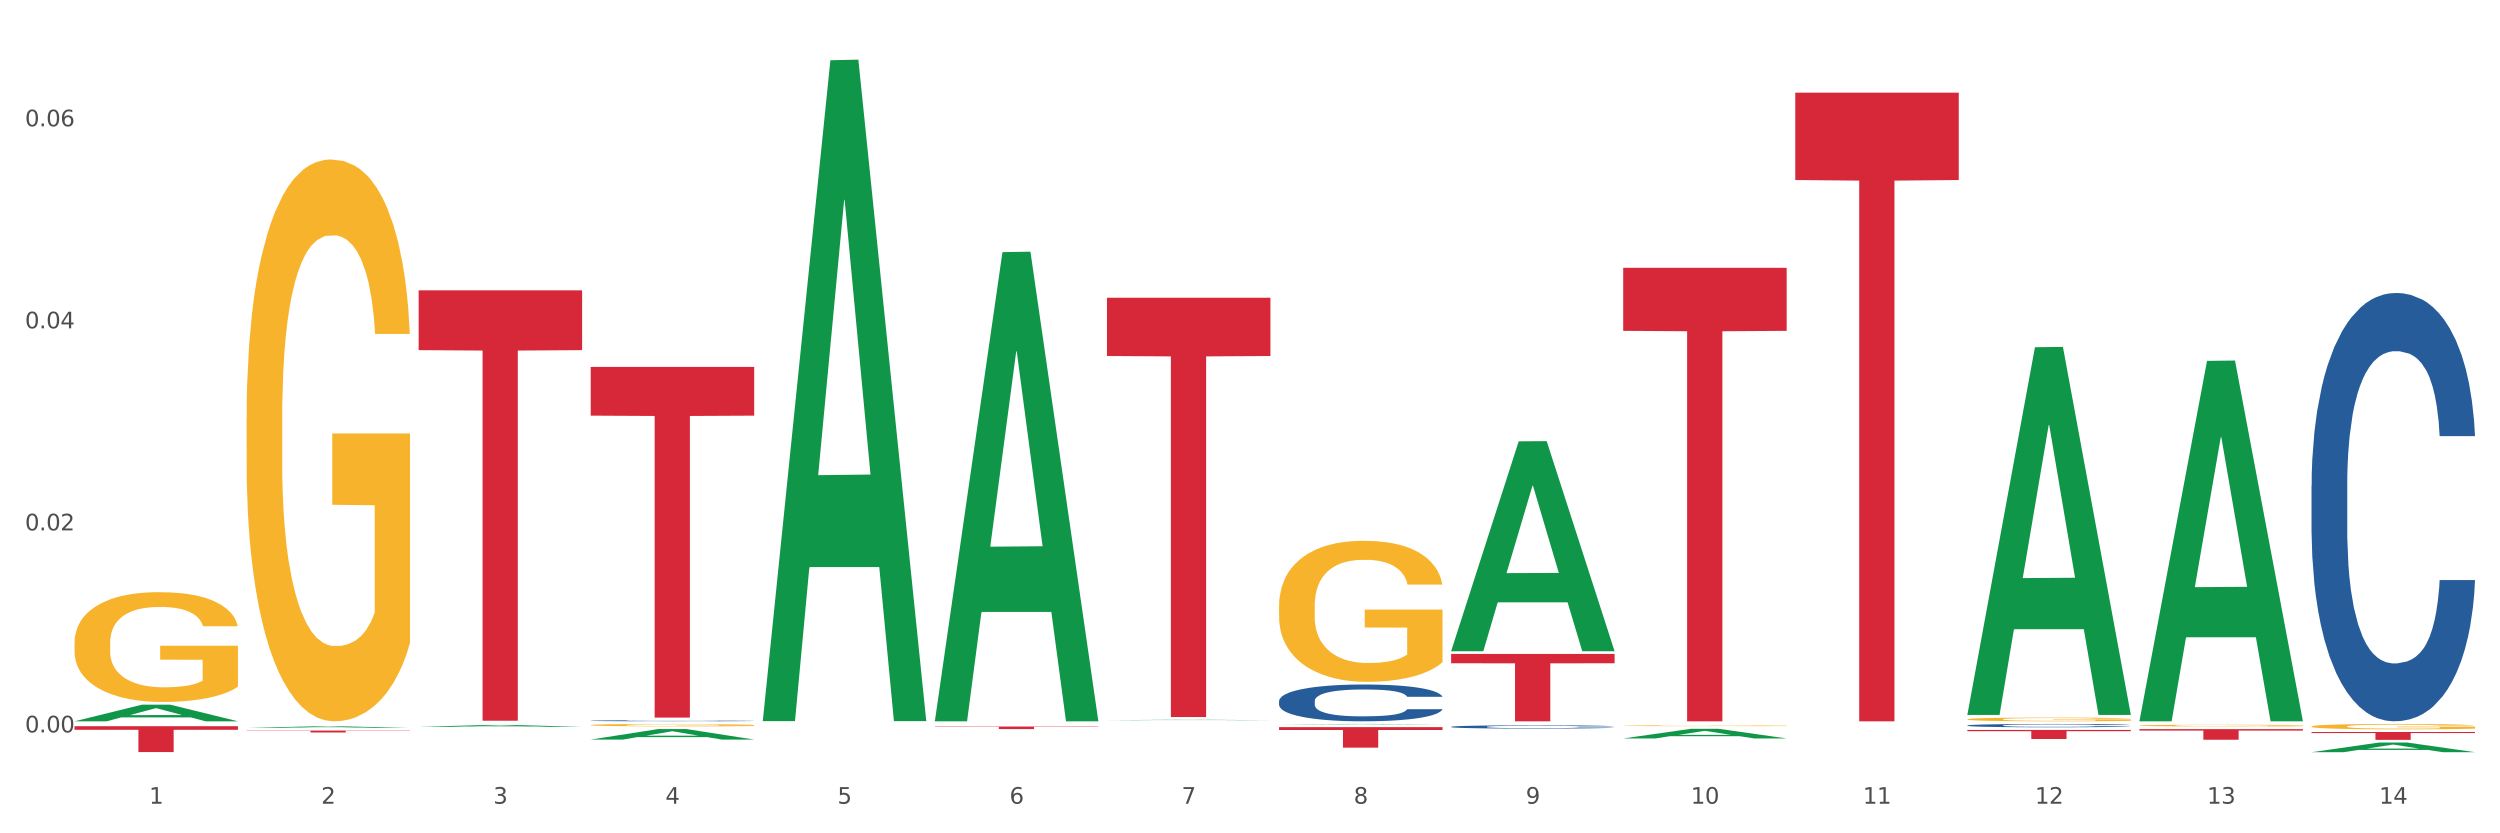 <?xml version="1.0" encoding="utf-8" standalone="no"?>
<!DOCTYPE svg PUBLIC "-//W3C//DTD SVG 1.1//EN"
  "http://www.w3.org/Graphics/SVG/1.1/DTD/svg11.dtd">
<svg xmlns:xlink="http://www.w3.org/1999/xlink" width="1080pt" height="360pt" viewBox="0 0 1080 360" xmlns="http://www.w3.org/2000/svg" version="1.1">
 <rect x="0" y="0" width="1080" height="360" fill="#333333" stroke="none"/>
 <defs>
  <style type="text/css">*{stroke-linejoin: round; stroke-linecap: butt}</style>
 </defs>
 <g id="figure_1">
  <g id="patch_1">
   <path d="M 0 360 
L 1080 360 
L 1080 0 
L 0 0 
z
" style="fill: #ffffff; stroke: #ffffff; stroke-linejoin: miter"/>
  </g>
  <g id="axes_1">
   <g id="matplotlib.axis_1">
    <g id="xtick_1">
     <g id="text_1">
      <!-- 1 -->
      <g style="fill: #4d4d4d" transform="translate(64.432 347.204) scale(0.096 -0.096)">
       <defs>
        <path id="DejaVuSans-31" d="M 794 531 
L 1825 531 
L 1825 4091 
L 703 3866 
L 703 4441 
L 1819 4666 
L 2450 4666 
L 2450 531 
L 3481 531 
L 3481 0 
L 794 0 
L 794 531 
z
" transform="scale(0.016)"/>
       </defs>
       <use xlink:href="#DejaVuSans-31"/>
      </g>
     </g>
    </g>
    <g id="xtick_2">
     <g id="text_2">
      <!-- 2 -->
      <g style="fill: #4d4d4d" transform="translate(138.771 347.204) scale(0.096 -0.096)">
       <defs>
        <path id="DejaVuSans-32" d="M 1228 531 
L 3431 531 
L 3431 0 
L 469 0 
L 469 531 
Q 828 903 1448 1529 
Q 2069 2156 2228 2338 
Q 2531 2678 2651 2914 
Q 2772 3150 2772 3378 
Q 2772 3750 2511 3984 
Q 2250 4219 1831 4219 
Q 1534 4219 1204 4116 
Q 875 4013 500 3803 
L 500 4441 
Q 881 4594 1212 4672 
Q 1544 4750 1819 4750 
Q 2544 4750 2975 4387 
Q 3406 4025 3406 3419 
Q 3406 3131 3298 2873 
Q 3191 2616 2906 2266 
Q 2828 2175 2409 1742 
Q 1991 1309 1228 531 
z
" transform="scale(0.016)"/>
       </defs>
       <use xlink:href="#DejaVuSans-32"/>
      </g>
     </g>
    </g>
    <g id="xtick_3">
     <g id="text_3">
      <!-- 3 -->
      <g style="fill: #4d4d4d" transform="translate(213.109 347.204) scale(0.096 -0.096)">
       <defs>
        <path id="DejaVuSans-33" d="M 2597 2516 
Q 3050 2419 3304 2112 
Q 3559 1806 3559 1356 
Q 3559 666 3084 287 
Q 2609 -91 1734 -91 
Q 1441 -91 1130 -33 
Q 819 25 488 141 
L 488 750 
Q 750 597 1062 519 
Q 1375 441 1716 441 
Q 2309 441 2620 675 
Q 2931 909 2931 1356 
Q 2931 1769 2642 2001 
Q 2353 2234 1838 2234 
L 1294 2234 
L 1294 2753 
L 1863 2753 
Q 2328 2753 2575 2939 
Q 2822 3125 2822 3475 
Q 2822 3834 2567 4026 
Q 2313 4219 1838 4219 
Q 1578 4219 1281 4162 
Q 984 4106 628 3988 
L 628 4550 
Q 988 4650 1302 4700 
Q 1616 4750 1894 4750 
Q 2613 4750 3031 4423 
Q 3450 4097 3450 3541 
Q 3450 3153 3228 2886 
Q 3006 2619 2597 2516 
z
" transform="scale(0.016)"/>
       </defs>
       <use xlink:href="#DejaVuSans-33"/>
      </g>
     </g>
    </g>
    <g id="xtick_4">
     <g id="text_4">
      <!-- 4 -->
      <g style="fill: #4d4d4d" transform="translate(287.448 347.204) scale(0.096 -0.096)">
       <defs>
        <path id="DejaVuSans-34" d="M 2419 4116 
L 825 1625 
L 2419 1625 
L 2419 4116 
z
M 2253 4666 
L 3047 4666 
L 3047 1625 
L 3713 1625 
L 3713 1100 
L 3047 1100 
L 3047 0 
L 2419 0 
L 2419 1100 
L 313 1100 
L 313 1709 
L 2253 4666 
z
" transform="scale(0.016)"/>
       </defs>
       <use xlink:href="#DejaVuSans-34"/>
      </g>
     </g>
    </g>
    <g id="xtick_5">
     <g id="text_5">
      <!-- 5 -->
      <g style="fill: #4d4d4d" transform="translate(361.787 347.204) scale(0.096 -0.096)">
       <defs>
        <path id="DejaVuSans-35" d="M 691 4666 
L 3169 4666 
L 3169 4134 
L 1269 4134 
L 1269 2991 
Q 1406 3038 1543 3061 
Q 1681 3084 1819 3084 
Q 2600 3084 3056 2656 
Q 3513 2228 3513 1497 
Q 3513 744 3044 326 
Q 2575 -91 1722 -91 
Q 1428 -91 1123 -41 
Q 819 9 494 109 
L 494 744 
Q 775 591 1075 516 
Q 1375 441 1709 441 
Q 2250 441 2565 725 
Q 2881 1009 2881 1497 
Q 2881 1984 2565 2268 
Q 2250 2553 1709 2553 
Q 1456 2553 1204 2497 
Q 953 2441 691 2322 
L 691 4666 
z
" transform="scale(0.016)"/>
       </defs>
       <use xlink:href="#DejaVuSans-35"/>
      </g>
     </g>
    </g>
    <g id="xtick_6">
     <g id="text_6">
      <!-- 6 -->
      <g style="fill: #4d4d4d" transform="translate(436.125 347.204) scale(0.096 -0.096)">
       <defs>
        <path id="DejaVuSans-36" d="M 2113 2584 
Q 1688 2584 1439 2293 
Q 1191 2003 1191 1497 
Q 1191 994 1439 701 
Q 1688 409 2113 409 
Q 2538 409 2786 701 
Q 3034 994 3034 1497 
Q 3034 2003 2786 2293 
Q 2538 2584 2113 2584 
z
M 3366 4563 
L 3366 3988 
Q 3128 4100 2886 4159 
Q 2644 4219 2406 4219 
Q 1781 4219 1451 3797 
Q 1122 3375 1075 2522 
Q 1259 2794 1537 2939 
Q 1816 3084 2150 3084 
Q 2853 3084 3261 2657 
Q 3669 2231 3669 1497 
Q 3669 778 3244 343 
Q 2819 -91 2113 -91 
Q 1303 -91 875 529 
Q 447 1150 447 2328 
Q 447 3434 972 4092 
Q 1497 4750 2381 4750 
Q 2619 4750 2861 4703 
Q 3103 4656 3366 4563 
z
" transform="scale(0.016)"/>
       </defs>
       <use xlink:href="#DejaVuSans-36"/>
      </g>
     </g>
    </g>
    <g id="xtick_7">
     <g id="text_7">
      <!-- 7 -->
      <g style="fill: #4d4d4d" transform="translate(510.464 347.204) scale(0.096 -0.096)">
       <defs>
        <path id="DejaVuSans-37" d="M 525 4666 
L 3525 4666 
L 3525 4397 
L 1831 0 
L 1172 0 
L 2766 4134 
L 525 4134 
L 525 4666 
z
" transform="scale(0.016)"/>
       </defs>
       <use xlink:href="#DejaVuSans-37"/>
      </g>
     </g>
    </g>
    <g id="xtick_8">
     <g id="text_8">
      <!-- 8 -->
      <g style="fill: #4d4d4d" transform="translate(584.803 347.204) scale(0.096 -0.096)">
       <defs>
        <path id="DejaVuSans-38" d="M 2034 2216 
Q 1584 2216 1326 1975 
Q 1069 1734 1069 1313 
Q 1069 891 1326 650 
Q 1584 409 2034 409 
Q 2484 409 2743 651 
Q 3003 894 3003 1313 
Q 3003 1734 2745 1975 
Q 2488 2216 2034 2216 
z
M 1403 2484 
Q 997 2584 770 2862 
Q 544 3141 544 3541 
Q 544 4100 942 4425 
Q 1341 4750 2034 4750 
Q 2731 4750 3128 4425 
Q 3525 4100 3525 3541 
Q 3525 3141 3298 2862 
Q 3072 2584 2669 2484 
Q 3125 2378 3379 2068 
Q 3634 1759 3634 1313 
Q 3634 634 3220 271 
Q 2806 -91 2034 -91 
Q 1263 -91 848 271 
Q 434 634 434 1313 
Q 434 1759 690 2068 
Q 947 2378 1403 2484 
z
M 1172 3481 
Q 1172 3119 1398 2916 
Q 1625 2713 2034 2713 
Q 2441 2713 2670 2916 
Q 2900 3119 2900 3481 
Q 2900 3844 2670 4047 
Q 2441 4250 2034 4250 
Q 1625 4250 1398 4047 
Q 1172 3844 1172 3481 
z
" transform="scale(0.016)"/>
       </defs>
       <use xlink:href="#DejaVuSans-38"/>
      </g>
     </g>
    </g>
    <g id="xtick_9">
     <g id="text_9">
      <!-- 9 -->
      <g style="fill: #4d4d4d" transform="translate(659.142 347.204) scale(0.096 -0.096)">
       <defs>
        <path id="DejaVuSans-39" d="M 703 97 
L 703 672 
Q 941 559 1184 500 
Q 1428 441 1663 441 
Q 2288 441 2617 861 
Q 2947 1281 2994 2138 
Q 2813 1869 2534 1725 
Q 2256 1581 1919 1581 
Q 1219 1581 811 2004 
Q 403 2428 403 3163 
Q 403 3881 828 4315 
Q 1253 4750 1959 4750 
Q 2769 4750 3195 4129 
Q 3622 3509 3622 2328 
Q 3622 1225 3098 567 
Q 2575 -91 1691 -91 
Q 1453 -91 1209 -44 
Q 966 3 703 97 
z
M 1959 2075 
Q 2384 2075 2632 2365 
Q 2881 2656 2881 3163 
Q 2881 3666 2632 3958 
Q 2384 4250 1959 4250 
Q 1534 4250 1286 3958 
Q 1038 3666 1038 3163 
Q 1038 2656 1286 2365 
Q 1534 2075 1959 2075 
z
" transform="scale(0.016)"/>
       </defs>
       <use xlink:href="#DejaVuSans-39"/>
      </g>
     </g>
    </g>
    <g id="xtick_10">
     <g id="text_10">
      <!-- 10 -->
      <g style="fill: #4d4d4d" transform="translate(730.426 347.204) scale(0.096 -0.096)">
       <defs>
        <path id="DejaVuSans-30" d="M 2034 4250 
Q 1547 4250 1301 3770 
Q 1056 3291 1056 2328 
Q 1056 1369 1301 889 
Q 1547 409 2034 409 
Q 2525 409 2770 889 
Q 3016 1369 3016 2328 
Q 3016 3291 2770 3770 
Q 2525 4250 2034 4250 
z
M 2034 4750 
Q 2819 4750 3233 4129 
Q 3647 3509 3647 2328 
Q 3647 1150 3233 529 
Q 2819 -91 2034 -91 
Q 1250 -91 836 529 
Q 422 1150 422 2328 
Q 422 3509 836 4129 
Q 1250 4750 2034 4750 
z
" transform="scale(0.016)"/>
       </defs>
       <use xlink:href="#DejaVuSans-31"/>
       <use xlink:href="#DejaVuSans-30" transform="translate(63.623 0)"/>
      </g>
     </g>
    </g>
    <g id="xtick_11">
     <g id="text_11">
      <!-- 11 -->
      <g style="fill: #4d4d4d" transform="translate(804.765 347.204) scale(0.096 -0.096)">
       <use xlink:href="#DejaVuSans-31"/>
       <use xlink:href="#DejaVuSans-31" transform="translate(63.623 0)"/>
      </g>
     </g>
    </g>
    <g id="xtick_12">
     <g id="text_12">
      <!-- 12 -->
      <g style="fill: #4d4d4d" transform="translate(879.104 347.204) scale(0.096 -0.096)">
       <use xlink:href="#DejaVuSans-31"/>
       <use xlink:href="#DejaVuSans-32" transform="translate(63.623 0)"/>
      </g>
     </g>
    </g>
    <g id="xtick_13">
     <g id="text_13">
      <!-- 13 -->
      <g style="fill: #4d4d4d" transform="translate(953.442 347.204) scale(0.096 -0.096)">
       <use xlink:href="#DejaVuSans-31"/>
       <use xlink:href="#DejaVuSans-33" transform="translate(63.623 0)"/>
      </g>
     </g>
    </g>
    <g id="xtick_14">
     <g id="text_14">
      <!-- 14 -->
      <g style="fill: #4d4d4d" transform="translate(1027.781 347.204) scale(0.096 -0.096)">
       <use xlink:href="#DejaVuSans-31"/>
       <use xlink:href="#DejaVuSans-34" transform="translate(63.623 0)"/>
      </g>
     </g>
    </g>
    <g id="xtick_15"/>
    <g id="xtick_16"/>
    <g id="xtick_17"/>
    <g id="xtick_18"/>
    <g id="xtick_19"/>
    <g id="xtick_20"/>
    <g id="xtick_21"/>
    <g id="xtick_22"/>
    <g id="xtick_23"/>
    <g id="xtick_24"/>
    <g id="xtick_25"/>
    <g id="xtick_26"/>
    <g id="xtick_27"/>
   </g>
   <g id="matplotlib.axis_2">
    <g id="ytick_1">
     <g id="text_15">
      <!-- 0.00 -->
      <g style="fill: #4d4d4d" transform="translate(10.8 316.399) scale(0.096 -0.096)">
       <defs>
        <path id="DejaVuSans-2e" d="M 684 794 
L 1344 794 
L 1344 0 
L 684 0 
L 684 794 
z
" transform="scale(0.016)"/>
       </defs>
       <use xlink:href="#DejaVuSans-30"/>
       <use xlink:href="#DejaVuSans-2e" transform="translate(63.623 0)"/>
       <use xlink:href="#DejaVuSans-30" transform="translate(95.41 0)"/>
       <use xlink:href="#DejaVuSans-30" transform="translate(159.033 0)"/>
      </g>
     </g>
    </g>
    <g id="ytick_2">
     <g id="text_16">
      <!-- 0.02 -->
      <g style="fill: #4d4d4d" transform="translate(10.8 229.121) scale(0.096 -0.096)">
       <use xlink:href="#DejaVuSans-30"/>
       <use xlink:href="#DejaVuSans-2e" transform="translate(63.623 0)"/>
       <use xlink:href="#DejaVuSans-30" transform="translate(95.41 0)"/>
       <use xlink:href="#DejaVuSans-32" transform="translate(159.033 0)"/>
      </g>
     </g>
    </g>
    <g id="ytick_3">
     <g id="text_17">
      <!-- 0.04 -->
      <g style="fill: #4d4d4d" transform="translate(10.8 141.844) scale(0.096 -0.096)">
       <use xlink:href="#DejaVuSans-30"/>
       <use xlink:href="#DejaVuSans-2e" transform="translate(63.623 0)"/>
       <use xlink:href="#DejaVuSans-30" transform="translate(95.41 0)"/>
       <use xlink:href="#DejaVuSans-34" transform="translate(159.033 0)"/>
      </g>
     </g>
    </g>
    <g id="ytick_4">
     <g id="text_18">
      <!-- 0.06 -->
      <g style="fill: #4d4d4d" transform="translate(10.8 54.567) scale(0.096 -0.096)">
       <use xlink:href="#DejaVuSans-30"/>
       <use xlink:href="#DejaVuSans-2e" transform="translate(63.623 0)"/>
       <use xlink:href="#DejaVuSans-30" transform="translate(95.41 0)"/>
       <use xlink:href="#DejaVuSans-36" transform="translate(159.033 0)"/>
      </g>
     </g>
    </g>
    <g id="ytick_5"/>
    <g id="ytick_6"/>
    <g id="ytick_7"/>
   </g>
   <g id="PolyCollection_1">
    <path d="M 32.175 311.59 
L 32.248 311.583 
L 61.37 304.409 
L 73.456 304.402 
L 102.797 311.603 
L 88.818 311.603 
L 82.484 309.926 
L 52.415 309.926 
L 52.197 309.954 
L 46.081 311.603 
L 32.175 311.603 
L 32.175 311.59 
L 56.201 308.926 
L 78.698 308.919 
L 67.559 305.937 
L 67.413 305.923 
L 67.267 305.944 
L 56.128 308.919 
L 56.201 308.926 
L 32.175 311.59 
z
" clip-path="url(#p96e8c69225)" style="fill: #109648"/>
    <path d="M 924.24 314.976 
L 994.861 314.976 
L 994.861 315.613 
L 967.081 315.618 
L 967.081 319.562 
L 951.852 319.562 
L 951.852 315.618 
L 924.24 315.613 
L 924.24 314.98 
L 924.24 314.976 
z
" clip-path="url(#p96e8c69225)" style="fill: #d62839"/>
    <path d="M 849.901 315.332 
L 920.523 315.332 
L 920.523 315.878 
L 892.742 315.881 
L 892.742 319.261 
L 877.514 319.261 
L 877.514 315.881 
L 849.901 315.878 
L 849.901 315.335 
L 849.901 315.332 
z
" clip-path="url(#p96e8c69225)" style="fill: #d62839"/>
    <path d="M 775.562 40.033 
L 846.184 40.033 
L 846.184 77.772 
L 818.404 78.027 
L 818.404 311.603 
L 803.175 311.603 
L 803.175 78.027 
L 775.562 77.772 
L 775.562 40.288 
L 775.562 40.033 
z
" clip-path="url(#p96e8c69225)" style="fill: #d62839"/>
    <path d="M 701.223 115.694 
L 771.845 115.694 
L 771.845 142.919 
L 744.065 143.103 
L 744.065 311.603 
L 728.836 311.603 
L 728.836 143.103 
L 701.223 142.919 
L 701.223 115.878 
L 701.223 115.694 
z
" clip-path="url(#p96e8c69225)" style="fill: #d62839"/>
    <path d="M 626.885 282.487 
L 697.506 282.487 
L 697.506 286.533 
L 669.726 286.56 
L 669.726 311.603 
L 654.497 311.603 
L 654.497 286.56 
L 626.885 286.533 
L 626.885 282.514 
L 626.885 282.487 
z
" clip-path="url(#p96e8c69225)" style="fill: #d62839"/>
    <path d="M 552.546 314.12 
L 623.168 314.12 
L 623.168 315.353 
L 595.388 315.362 
L 595.388 322.991 
L 580.159 322.991 
L 580.159 315.362 
L 552.546 315.353 
L 552.546 314.129 
L 552.546 314.12 
z
" clip-path="url(#p96e8c69225)" style="fill: #d62839"/>
    <path d="M 478.207 128.62 
L 548.829 128.62 
L 548.829 153.796 
L 521.049 153.966 
L 521.049 309.787 
L 505.82 309.787 
L 505.82 153.966 
L 478.207 153.796 
L 478.207 128.79 
L 478.207 128.62 
z
" clip-path="url(#p96e8c69225)" style="fill: #d62839"/>
    <path d="M 403.869 313.849 
L 474.49 313.849 
L 474.49 314.002 
L 446.71 314.003 
L 446.71 314.949 
L 431.481 314.949 
L 431.481 314.003 
L 403.869 314.002 
L 403.869 313.85 
L 403.869 313.849 
z
" clip-path="url(#p96e8c69225)" style="fill: #d62839"/>
    <path d="M 255.191 158.506 
L 325.813 158.506 
L 325.813 179.558 
L 298.033 179.7 
L 298.033 309.998 
L 282.804 309.998 
L 282.804 179.7 
L 255.191 179.558 
L 255.191 158.648 
L 255.191 158.506 
z
" clip-path="url(#p96e8c69225)" style="fill: #d62839"/>
    <path d="M 180.852 125.425 
L 251.474 125.425 
L 251.474 151.263 
L 223.694 151.438 
L 223.694 311.354 
L 208.465 311.354 
L 208.465 151.438 
L 180.852 151.263 
L 180.852 125.6 
L 180.852 125.425 
z
" clip-path="url(#p96e8c69225)" style="fill: #d62839"/>
    <path d="M 106.514 315.598 
L 177.135 315.598 
L 177.135 315.714 
L 149.355 315.715 
L 149.355 316.431 
L 134.126 316.431 
L 134.126 315.715 
L 106.514 315.714 
L 106.514 315.599 
L 106.514 315.598 
z
" clip-path="url(#p96e8c69225)" style="fill: #d62839"/>
    <path d="M 32.175 313.723 
L 102.797 313.723 
L 102.797 315.274 
L 75.017 315.284 
L 75.017 324.881 
L 59.788 324.881 
L 59.788 315.284 
L 32.175 315.274 
L 32.175 313.734 
L 32.175 313.723 
z
" clip-path="url(#p96e8c69225)" style="fill: #d62839"/>
    <path d="M 255.191 311.352 
L 255.275 311.351 
L 255.275 311.339 
L 255.525 311.324 
L 256.443 311.294 
L 257.612 311.272 
L 259.615 311.246 
L 260.701 311.235 
L 262.12 311.223 
L 265.041 311.204 
L 268.381 311.187 
L 270.718 311.178 
L 272.471 311.172 
L 276.394 311.161 
L 278.648 311.157 
L 280.986 311.153 
L 282.989 311.151 
L 286.328 311.148 
L 288.999 311.146 
L 292.088 311.146 
L 294.676 311.146 
L 298.098 311.148 
L 303.107 311.153 
L 305.027 311.156 
L 307.615 311.161 
L 310.286 311.168 
L 312.457 311.174 
L 314.961 311.184 
L 317.549 311.196 
L 320.053 311.212 
L 321.806 311.227 
L 323.225 311.242 
L 324.477 311.261 
L 325.396 311.282 
L 325.813 311.299 
L 310.537 311.299 
L 310.119 311.283 
L 309.284 311.267 
L 308.45 311.255 
L 307.531 311.246 
L 306.112 311.236 
L 304.86 311.229 
L 302.773 311.221 
L 300.853 311.216 
L 299.267 311.213 
L 297.347 311.211 
L 293.257 311.208 
L 290.335 311.208 
L 288.499 311.209 
L 286.245 311.211 
L 284.325 311.214 
L 282.071 311.219 
L 280.318 311.224 
L 278.565 311.232 
L 277.563 311.237 
L 276.06 311.246 
L 275.059 311.253 
L 273.723 311.266 
L 272.972 311.275 
L 271.636 311.299 
L 271.052 311.317 
L 270.801 311.329 
L 270.634 311.342 
L 270.634 311.408 
L 271.135 311.437 
L 271.553 311.449 
L 272.22 311.464 
L 273.473 311.482 
L 275.309 311.5 
L 277.229 311.513 
L 278.815 311.521 
L 280.318 311.527 
L 281.82 311.531 
L 283.657 311.535 
L 285.159 311.538 
L 287.413 311.54 
L 290.085 311.542 
L 292.172 311.542 
L 296.429 311.54 
L 298.349 311.537 
L 300.185 311.535 
L 302.189 311.53 
L 303.775 311.525 
L 304.693 311.521 
L 306.196 311.513 
L 307.364 311.505 
L 308.366 311.495 
L 309.034 311.487 
L 309.785 311.474 
L 310.37 311.46 
L 310.537 311.453 
L 325.813 311.453 
L 325.479 311.468 
L 324.895 311.482 
L 323.726 311.502 
L 322.808 311.513 
L 321.389 311.527 
L 319.886 311.539 
L 317.799 311.552 
L 315.879 311.561 
L 313.876 311.57 
L 311.705 311.577 
L 307.782 311.588 
L 306.363 311.591 
L 303.358 311.596 
L 301.02 311.598 
L 297.598 311.601 
L 294.092 311.603 
L 290.419 311.603 
L 287.163 311.603 
L 283.573 311.6 
L 281.32 311.598 
L 278.815 311.594 
L 275.893 311.588 
L 273.139 311.581 
L 270.551 311.573 
L 268.13 311.563 
L 265.876 311.552 
L 262.955 311.534 
L 260.784 311.517 
L 259.198 311.5 
L 258.113 311.486 
L 257.028 311.469 
L 256.443 311.457 
L 255.525 311.428 
L 255.191 311.4 
L 255.191 311.352 
z
" clip-path="url(#p96e8c69225)" style="fill: #255c99"/>
    <path d="M 552.546 302.85 
L 552.629 302.835 
L 552.629 302.429 
L 552.88 301.877 
L 553.798 300.861 
L 554.967 300.091 
L 556.97 299.191 
L 558.055 298.814 
L 559.475 298.393 
L 562.396 297.711 
L 565.735 297.13 
L 568.073 296.811 
L 569.826 296.607 
L 573.749 296.244 
L 576.003 296.085 
L 578.34 295.954 
L 580.344 295.867 
L 583.683 295.765 
L 586.354 295.722 
L 589.443 295.707 
L 592.031 295.722 
L 595.453 295.78 
L 600.462 295.954 
L 602.382 296.056 
L 604.97 296.23 
L 607.641 296.462 
L 609.811 296.694 
L 612.316 297.028 
L 614.903 297.464 
L 617.408 298.015 
L 619.161 298.524 
L 620.58 299.061 
L 621.832 299.714 
L 622.75 300.425 
L 623.168 301.021 
L 607.891 301.021 
L 607.474 300.483 
L 606.639 299.903 
L 605.804 299.511 
L 604.886 299.191 
L 603.467 298.828 
L 602.215 298.596 
L 600.128 298.32 
L 598.208 298.146 
L 596.622 298.045 
L 594.702 297.957 
L 590.612 297.87 
L 587.69 297.87 
L 585.853 297.899 
L 583.6 297.972 
L 581.68 298.074 
L 579.426 298.248 
L 577.673 298.436 
L 575.92 298.683 
L 574.918 298.857 
L 573.415 299.177 
L 572.414 299.438 
L 571.078 299.888 
L 570.327 300.208 
L 568.991 301.035 
L 568.407 301.645 
L 568.156 302.066 
L 567.989 302.53 
L 567.989 304.795 
L 568.49 305.811 
L 568.908 306.247 
L 569.575 306.74 
L 570.827 307.379 
L 572.664 308.003 
L 574.584 308.453 
L 576.17 308.729 
L 577.673 308.932 
L 579.175 309.092 
L 581.012 309.237 
L 582.514 309.324 
L 584.768 309.411 
L 587.439 309.455 
L 589.526 309.455 
L 593.784 309.382 
L 595.704 309.31 
L 597.54 309.208 
L 599.544 309.048 
L 601.13 308.874 
L 602.048 308.744 
L 603.551 308.468 
L 604.719 308.177 
L 605.721 307.844 
L 606.389 307.553 
L 607.14 307.118 
L 607.724 306.624 
L 607.891 306.363 
L 623.168 306.363 
L 622.834 306.885 
L 622.249 307.394 
L 621.081 308.076 
L 620.163 308.468 
L 618.743 308.947 
L 617.241 309.353 
L 615.154 309.803 
L 613.234 310.137 
L 611.23 310.428 
L 609.06 310.689 
L 605.137 311.052 
L 603.718 311.153 
L 600.712 311.328 
L 598.375 311.429 
L 594.952 311.531 
L 591.446 311.589 
L 587.773 311.603 
L 584.518 311.574 
L 580.928 311.487 
L 578.674 311.4 
L 576.17 311.27 
L 573.248 311.066 
L 570.494 310.82 
L 567.906 310.529 
L 565.485 310.195 
L 563.231 309.818 
L 560.309 309.194 
L 558.139 308.584 
L 556.553 308.018 
L 555.468 307.539 
L 554.382 306.929 
L 553.798 306.508 
L 552.88 305.492 
L 552.546 304.548 
L 552.546 302.85 
z
" clip-path="url(#p96e8c69225)" style="fill: #255c99"/>
    <path d="M 626.885 313.972 
L 626.968 313.971 
L 626.968 313.935 
L 627.219 313.886 
L 628.137 313.795 
L 629.306 313.726 
L 631.309 313.646 
L 632.394 313.613 
L 633.813 313.575 
L 636.735 313.514 
L 640.074 313.463 
L 642.411 313.434 
L 644.164 313.416 
L 648.088 313.384 
L 650.342 313.369 
L 652.679 313.358 
L 654.683 313.35 
L 658.022 313.341 
L 660.693 313.337 
L 663.782 313.336 
L 666.369 313.337 
L 669.792 313.342 
L 674.801 313.358 
L 676.721 313.367 
L 679.308 313.382 
L 681.98 313.403 
L 684.15 313.424 
L 686.654 313.454 
L 689.242 313.492 
L 691.747 313.542 
L 693.5 313.587 
L 694.919 313.635 
L 696.171 313.693 
L 697.089 313.756 
L 697.506 313.809 
L 682.23 313.809 
L 681.813 313.761 
L 680.978 313.71 
L 680.143 313.675 
L 679.225 313.646 
L 677.806 313.614 
L 676.554 313.593 
L 674.467 313.569 
L 672.547 313.553 
L 670.961 313.544 
L 669.041 313.536 
L 664.95 313.529 
L 662.029 313.529 
L 660.192 313.531 
L 657.938 313.538 
L 656.018 313.547 
L 653.764 313.562 
L 652.011 313.579 
L 650.258 313.601 
L 649.257 313.617 
L 647.754 313.645 
L 646.752 313.668 
L 645.417 313.708 
L 644.665 313.737 
L 643.33 313.811 
L 642.745 313.865 
L 642.495 313.902 
L 642.328 313.944 
L 642.328 314.146 
L 642.829 314.236 
L 643.246 314.275 
L 643.914 314.319 
L 645.166 314.376 
L 647.003 314.432 
L 648.923 314.472 
L 650.509 314.496 
L 652.011 314.514 
L 653.514 314.529 
L 655.35 314.541 
L 656.853 314.549 
L 659.107 314.557 
L 661.778 314.561 
L 663.865 314.561 
L 668.122 314.554 
L 670.042 314.548 
L 671.879 314.539 
L 673.882 314.525 
L 675.468 314.509 
L 676.387 314.497 
L 677.889 314.473 
L 679.058 314.447 
L 680.06 314.417 
L 680.728 314.391 
L 681.479 314.353 
L 682.063 314.309 
L 682.23 314.285 
L 697.506 314.285 
L 697.173 314.332 
L 696.588 314.377 
L 695.42 314.438 
L 694.501 314.473 
L 693.082 314.516 
L 691.58 314.552 
L 689.493 314.592 
L 687.573 314.622 
L 685.569 314.648 
L 683.399 314.671 
L 679.475 314.703 
L 678.056 314.712 
L 675.051 314.728 
L 672.714 314.737 
L 669.291 314.746 
L 665.785 314.751 
L 662.112 314.752 
L 658.856 314.75 
L 655.267 314.742 
L 653.013 314.734 
L 650.509 314.723 
L 647.587 314.704 
L 644.832 314.682 
L 642.244 314.657 
L 639.824 314.627 
L 637.57 314.593 
L 634.648 314.538 
L 632.478 314.483 
L 630.892 314.433 
L 629.806 314.39 
L 628.721 314.336 
L 628.137 314.298 
L 627.219 314.208 
L 626.885 314.124 
L 626.885 313.972 
z
" clip-path="url(#p96e8c69225)" style="fill: #255c99"/>
    <path d="M 849.901 313.395 
L 849.984 313.394 
L 849.984 313.357 
L 850.235 313.307 
L 851.153 313.216 
L 852.322 313.146 
L 854.325 313.065 
L 855.41 313.031 
L 856.829 312.993 
L 859.751 312.932 
L 863.09 312.88 
L 865.428 312.851 
L 867.181 312.833 
L 871.104 312.8 
L 873.358 312.785 
L 875.695 312.774 
L 877.699 312.766 
L 881.038 312.757 
L 883.709 312.753 
L 886.798 312.751 
L 889.386 312.753 
L 892.808 312.758 
L 897.817 312.774 
L 899.737 312.783 
L 902.325 312.799 
L 904.996 312.819 
L 907.166 312.84 
L 909.671 312.87 
L 912.258 312.91 
L 914.763 312.959 
L 916.516 313.005 
L 917.935 313.054 
L 919.187 313.112 
L 920.105 313.177 
L 920.523 313.23 
L 905.246 313.23 
L 904.829 313.182 
L 903.994 313.129 
L 903.159 313.094 
L 902.241 313.065 
L 900.822 313.033 
L 899.57 313.012 
L 897.483 312.987 
L 895.563 312.971 
L 893.977 312.962 
L 892.057 312.954 
L 887.966 312.946 
L 885.045 312.946 
L 883.208 312.949 
L 880.954 312.956 
L 879.034 312.965 
L 876.78 312.98 
L 875.027 312.997 
L 873.274 313.02 
L 872.273 313.035 
L 870.77 313.064 
L 869.768 313.088 
L 868.433 313.128 
L 867.681 313.157 
L 866.346 313.232 
L 865.761 313.286 
L 865.511 313.324 
L 865.344 313.366 
L 865.344 313.57 
L 865.845 313.662 
L 866.262 313.701 
L 866.93 313.746 
L 868.182 313.803 
L 870.019 313.859 
L 871.939 313.9 
L 873.525 313.925 
L 875.027 313.943 
L 876.53 313.957 
L 878.367 313.971 
L 879.869 313.978 
L 882.123 313.986 
L 884.794 313.99 
L 886.881 313.99 
L 891.139 313.984 
L 893.059 313.977 
L 894.895 313.968 
L 896.899 313.954 
L 898.485 313.938 
L 899.403 313.926 
L 900.905 313.901 
L 902.074 313.875 
L 903.076 313.845 
L 903.744 313.819 
L 904.495 313.78 
L 905.079 313.735 
L 905.246 313.712 
L 920.523 313.712 
L 920.189 313.759 
L 919.604 313.804 
L 918.436 313.866 
L 917.517 313.901 
L 916.098 313.944 
L 914.596 313.981 
L 912.509 314.022 
L 910.589 314.052 
L 908.585 314.078 
L 906.415 314.101 
L 902.491 314.134 
L 901.072 314.143 
L 898.067 314.159 
L 895.73 314.168 
L 892.307 314.177 
L 888.801 314.182 
L 885.128 314.184 
L 881.873 314.181 
L 878.283 314.173 
L 876.029 314.165 
L 873.525 314.154 
L 870.603 314.135 
L 867.848 314.113 
L 865.261 314.087 
L 862.84 314.057 
L 860.586 314.023 
L 857.664 313.967 
L 855.494 313.912 
L 853.908 313.861 
L 852.823 313.818 
L 851.737 313.763 
L 851.153 313.725 
L 850.235 313.633 
L 849.901 313.548 
L 849.901 313.395 
z
" clip-path="url(#p96e8c69225)" style="fill: #255c99"/>
    <path d="M 998.578 209.704 
L 998.662 209.535 
L 998.662 204.803 
L 998.912 198.382 
L 999.83 186.553 
L 1000.999 177.596 
L 1003.003 167.119 
L 1004.088 162.725 
L 1005.507 157.825 
L 1008.429 149.882 
L 1011.768 143.123 
L 1014.105 139.405 
L 1015.858 137.039 
L 1019.781 132.815 
L 1022.035 130.956 
L 1024.373 129.435 
L 1026.376 128.421 
L 1029.715 127.238 
L 1032.387 126.731 
L 1035.475 126.562 
L 1038.063 126.731 
L 1041.486 127.407 
L 1046.494 129.435 
L 1048.414 130.618 
L 1051.002 132.646 
L 1053.673 135.349 
L 1055.844 138.053 
L 1058.348 141.94 
L 1060.936 147.009 
L 1063.44 153.431 
L 1065.193 159.346 
L 1066.612 165.598 
L 1067.864 173.203 
L 1068.783 181.483 
L 1069.2 188.411 
L 1053.924 188.411 
L 1053.506 182.159 
L 1052.671 175.399 
L 1051.837 170.837 
L 1050.918 167.119 
L 1049.499 162.894 
L 1048.247 160.191 
L 1046.16 156.98 
L 1044.24 154.952 
L 1042.654 153.769 
L 1040.734 152.755 
L 1036.644 151.741 
L 1033.722 151.741 
L 1031.886 152.079 
L 1029.632 152.924 
L 1027.712 154.107 
L 1025.458 156.135 
L 1023.705 158.332 
L 1021.952 161.204 
L 1020.95 163.232 
L 1019.448 166.95 
L 1018.446 169.992 
L 1017.11 175.23 
L 1016.359 178.948 
L 1015.023 188.58 
L 1014.439 195.678 
L 1014.188 200.579 
L 1014.022 205.986 
L 1014.022 232.348 
L 1014.522 244.177 
L 1014.94 249.247 
L 1015.608 254.993 
L 1016.86 262.428 
L 1018.696 269.695 
L 1020.616 274.933 
L 1022.202 278.144 
L 1023.705 280.51 
L 1025.207 282.369 
L 1027.044 284.059 
L 1028.547 285.072 
L 1030.8 286.086 
L 1033.472 286.593 
L 1035.559 286.593 
L 1039.816 285.748 
L 1041.736 284.903 
L 1043.572 283.721 
L 1045.576 281.862 
L 1047.162 279.834 
L 1048.08 278.313 
L 1049.583 275.102 
L 1050.752 271.722 
L 1051.753 267.836 
L 1052.421 264.456 
L 1053.172 259.386 
L 1053.757 253.641 
L 1053.924 250.599 
L 1069.2 250.599 
L 1068.866 256.682 
L 1068.282 262.597 
L 1067.113 270.539 
L 1066.195 275.102 
L 1064.776 280.679 
L 1063.273 285.41 
L 1061.186 290.649 
L 1059.266 294.536 
L 1057.263 297.915 
L 1055.092 300.957 
L 1051.169 305.182 
L 1049.75 306.365 
L 1046.745 308.393 
L 1044.407 309.576 
L 1040.985 310.759 
L 1037.479 311.435 
L 1033.806 311.603 
L 1030.55 311.266 
L 1026.96 310.252 
L 1024.707 309.238 
L 1022.202 307.717 
L 1019.281 305.351 
L 1016.526 302.478 
L 1013.938 299.098 
L 1011.517 295.212 
L 1009.263 290.818 
L 1006.342 283.552 
L 1004.171 276.454 
L 1002.585 269.864 
L 1001.5 264.287 
L 1000.415 257.189 
L 999.83 252.289 
L 998.912 240.46 
L 998.578 229.475 
L 998.578 209.704 
z
" clip-path="url(#p96e8c69225)" style="fill: #255c99"/>
    <path d="M 998.578 313.825 
L 998.662 313.823 
L 998.662 313.747 
L 998.828 313.681 
L 999.662 313.522 
L 1000.913 313.39 
L 1001.83 313.32 
L 1002.747 313.263 
L 1003.831 313.206 
L 1005.165 313.146 
L 1007.583 313.059 
L 1009.084 313.015 
L 1010.918 312.968 
L 1014.253 312.9 
L 1016.671 312.862 
L 1019.173 312.83 
L 1023.258 312.792 
L 1025.926 312.775 
L 1028.761 312.762 
L 1032.18 312.754 
L 1034.765 312.751 
L 1040.434 312.758 
L 1045.27 312.777 
L 1047.605 312.792 
L 1050.607 312.817 
L 1052.191 312.834 
L 1054.775 312.868 
L 1057.444 312.913 
L 1059.278 312.951 
L 1062.029 313.023 
L 1064.114 313.095 
L 1066.032 313.184 
L 1067.032 313.246 
L 1067.783 313.303 
L 1068.45 313.369 
L 1069.117 313.473 
L 1054.108 313.473 
L 1053.525 313.399 
L 1052.608 313.329 
L 1051.274 313.261 
L 1050.106 313.218 
L 1048.105 313.165 
L 1046.271 313.131 
L 1044.353 313.106 
L 1042.019 313.085 
L 1040.184 313.074 
L 1037.599 313.066 
L 1032.513 313.068 
L 1029.095 313.085 
L 1026.76 313.106 
L 1025.259 313.125 
L 1023.925 313.146 
L 1022.425 313.176 
L 1020.674 313.221 
L 1019.423 313.261 
L 1018.172 313.312 
L 1017.172 313.363 
L 1016.255 313.422 
L 1015.504 313.486 
L 1014.92 313.552 
L 1014.42 313.632 
L 1014.003 313.766 
L 1014.003 314.057 
L 1014.17 314.123 
L 1014.587 314.21 
L 1015.087 314.275 
L 1015.921 314.354 
L 1016.671 314.407 
L 1018.089 314.483 
L 1019.673 314.547 
L 1020.924 314.588 
L 1022.174 314.621 
L 1024.342 314.668 
L 1026.76 314.706 
L 1028.845 314.73 
L 1031.68 314.751 
L 1033.597 314.759 
L 1035.265 314.764 
L 1039.35 314.764 
L 1042.269 314.757 
L 1045.52 314.742 
L 1048.022 314.723 
L 1050.106 314.7 
L 1052.441 314.662 
L 1053.942 314.626 
L 1053.942 314.182 
L 1035.598 314.18 
L 1035.598 313.885 
L 1069.2 313.885 
L 1069.2 314.751 
L 1067.783 314.796 
L 1066.198 314.836 
L 1064.531 314.872 
L 1062.029 314.917 
L 1059.028 314.959 
L 1056.36 314.989 
L 1053.525 315.014 
L 1050.19 315.037 
L 1045.854 315.059 
L 1043.186 315.067 
L 1039.851 315.074 
L 1035.932 315.076 
L 1032.513 315.071 
L 1029.178 315.061 
L 1025.676 315.042 
L 1022.258 315.014 
L 1019.673 314.987 
L 1017.088 314.953 
L 1014.337 314.908 
L 1012.169 314.866 
L 1010.501 314.827 
L 1008.667 314.779 
L 1006.666 314.715 
L 1005.165 314.658 
L 1003.831 314.598 
L 1002.414 314.522 
L 1001.413 314.456 
L 1000.413 314.373 
L 999.829 314.312 
L 999.162 314.216 
L 998.662 314.082 
L 998.578 313.825 
z
" clip-path="url(#p96e8c69225)" style="fill: #f7b32b"/>
    <path d="M 924.24 313.438 
L 924.323 313.437 
L 924.323 313.413 
L 924.49 313.393 
L 925.323 313.343 
L 926.574 313.302 
L 927.491 313.28 
L 928.408 313.262 
L 929.492 313.244 
L 930.826 313.226 
L 933.244 313.199 
L 934.745 313.185 
L 936.58 313.17 
L 939.915 313.149 
L 942.333 313.137 
L 944.834 313.127 
L 948.92 313.115 
L 951.588 313.11 
L 954.423 313.106 
L 957.841 313.103 
L 960.426 313.103 
L 966.096 313.105 
L 970.932 313.111 
L 973.266 313.115 
L 976.268 313.123 
L 977.852 313.129 
L 980.437 313.139 
L 983.105 313.153 
L 984.939 313.165 
L 987.691 313.187 
L 989.775 313.21 
L 991.693 313.238 
L 992.693 313.257 
L 993.444 313.275 
L 994.111 313.295 
L 994.778 313.328 
L 979.77 313.328 
L 979.186 313.305 
L 978.269 313.283 
L 976.935 313.262 
L 975.768 313.248 
L 973.766 313.232 
L 971.932 313.221 
L 970.014 313.213 
L 967.68 313.207 
L 965.845 313.203 
L 963.261 313.201 
L 958.175 313.201 
L 954.756 313.207 
L 952.422 313.213 
L 950.921 313.219 
L 949.587 313.226 
L 948.086 313.235 
L 946.335 313.249 
L 945.084 313.262 
L 943.834 313.278 
L 942.833 313.293 
L 941.916 313.312 
L 941.165 313.332 
L 940.582 313.352 
L 940.081 313.378 
L 939.665 313.419 
L 939.665 313.51 
L 939.831 313.531 
L 940.248 313.558 
L 940.749 313.578 
L 941.582 313.603 
L 942.333 313.619 
L 943.75 313.643 
L 945.334 313.663 
L 946.585 313.676 
L 947.836 313.686 
L 950.004 313.701 
L 952.422 313.713 
L 954.506 313.72 
L 957.341 313.727 
L 959.259 313.729 
L 960.926 313.731 
L 965.012 313.731 
L 967.93 313.729 
L 971.182 313.724 
L 973.683 313.718 
L 975.768 313.711 
L 978.102 313.699 
L 979.603 313.688 
L 979.603 313.549 
L 961.26 313.548 
L 961.26 313.456 
L 994.861 313.456 
L 994.861 313.727 
L 993.444 313.74 
L 991.86 313.753 
L 990.192 313.764 
L 987.691 313.778 
L 984.689 313.791 
L 982.021 313.801 
L 979.186 313.809 
L 975.851 313.816 
L 971.515 313.823 
L 968.847 313.825 
L 965.512 313.827 
L 961.593 313.828 
L 958.175 313.827 
L 954.84 313.823 
L 951.338 313.817 
L 947.919 313.809 
L 945.334 313.8 
L 942.75 313.789 
L 939.998 313.776 
L 937.83 313.762 
L 936.163 313.75 
L 934.328 313.735 
L 932.327 313.715 
L 930.826 313.697 
L 929.492 313.679 
L 928.075 313.655 
L 927.074 313.635 
L 926.074 313.609 
L 925.49 313.589 
L 924.823 313.56 
L 924.323 313.518 
L 924.24 313.438 
z
" clip-path="url(#p96e8c69225)" style="fill: #f7b32b"/>
    <path d="M 849.901 310.741 
L 849.984 310.739 
L 849.984 310.687 
L 850.151 310.641 
L 850.985 310.531 
L 852.235 310.441 
L 853.153 310.392 
L 854.07 310.353 
L 855.154 310.313 
L 856.488 310.272 
L 858.906 310.212 
L 860.407 310.181 
L 862.241 310.149 
L 865.576 310.102 
L 867.994 310.076 
L 870.495 310.054 
L 874.581 310.028 
L 877.249 310.016 
L 880.084 310.007 
L 883.502 310.001 
L 886.087 310 
L 891.757 310.004 
L 896.593 310.017 
L 898.927 310.028 
L 901.929 310.045 
L 903.513 310.057 
L 906.098 310.08 
L 908.766 310.111 
L 910.601 310.137 
L 913.352 310.187 
L 915.436 310.237 
L 917.354 310.299 
L 918.355 310.341 
L 919.105 310.381 
L 919.772 310.426 
L 920.439 310.498 
L 905.431 310.498 
L 904.847 310.447 
L 903.93 310.398 
L 902.596 310.351 
L 901.429 310.322 
L 899.428 310.285 
L 897.593 310.262 
L 895.676 310.244 
L 893.341 310.23 
L 891.507 310.222 
L 888.922 310.217 
L 883.836 310.218 
L 880.417 310.23 
L 878.083 310.244 
L 876.582 310.258 
L 875.248 310.272 
L 873.747 310.293 
L 871.996 310.323 
L 870.745 310.351 
L 869.495 310.386 
L 868.494 310.422 
L 867.577 310.463 
L 866.827 310.507 
L 866.243 310.552 
L 865.743 310.608 
L 865.326 310.7 
L 865.326 310.901 
L 865.493 310.946 
L 865.91 311.006 
L 866.41 311.051 
L 867.244 311.106 
L 867.994 311.142 
L 869.411 311.195 
L 870.996 311.239 
L 872.246 311.267 
L 873.497 311.29 
L 875.665 311.322 
L 878.083 311.349 
L 880.167 311.365 
L 883.002 311.379 
L 884.92 311.385 
L 886.587 311.388 
L 890.673 311.388 
L 893.591 311.384 
L 896.843 311.374 
L 899.344 311.36 
L 901.429 311.344 
L 903.763 311.318 
L 905.264 311.293 
L 905.264 310.987 
L 886.921 310.985 
L 886.921 310.782 
L 920.523 310.782 
L 920.523 311.379 
L 919.105 311.41 
L 917.521 311.438 
L 915.853 311.463 
L 913.352 311.494 
L 910.35 311.523 
L 907.682 311.543 
L 904.847 311.561 
L 901.512 311.577 
L 897.177 311.592 
L 894.508 311.598 
L 891.173 311.602 
L 887.254 311.603 
L 883.836 311.601 
L 880.501 311.593 
L 876.999 311.58 
L 873.58 311.561 
L 870.996 311.542 
L 868.411 311.519 
L 865.659 311.488 
L 863.492 311.459 
L 861.824 311.432 
L 859.99 311.398 
L 857.989 311.355 
L 856.488 311.315 
L 855.154 311.274 
L 853.736 311.221 
L 852.736 311.176 
L 851.735 311.119 
L 851.151 311.076 
L 850.484 311.01 
L 849.984 310.918 
L 849.901 310.741 
z
" clip-path="url(#p96e8c69225)" style="fill: #f7b32b"/>
    <path d="M 701.223 313.509 
L 701.307 313.509 
L 701.307 313.497 
L 701.474 313.487 
L 702.307 313.463 
L 703.558 313.443 
L 704.475 313.432 
L 705.392 313.423 
L 706.476 313.415 
L 707.81 313.406 
L 710.228 313.392 
L 711.729 313.386 
L 713.563 313.379 
L 716.899 313.368 
L 719.317 313.362 
L 721.818 313.357 
L 725.903 313.352 
L 728.572 313.349 
L 731.406 313.347 
L 734.825 313.346 
L 737.41 313.346 
L 743.08 313.346 
L 747.915 313.349 
L 750.25 313.352 
L 753.252 313.356 
L 754.836 313.358 
L 757.421 313.363 
L 760.089 313.37 
L 761.923 313.376 
L 764.675 313.387 
L 766.759 313.398 
L 768.677 313.412 
L 769.677 313.421 
L 770.428 313.43 
L 771.095 313.44 
L 771.762 313.456 
L 756.754 313.456 
L 756.17 313.444 
L 755.253 313.434 
L 753.919 313.423 
L 752.751 313.417 
L 750.75 313.409 
L 748.916 313.403 
L 746.998 313.4 
L 744.664 313.396 
L 742.829 313.395 
L 740.245 313.393 
L 735.159 313.394 
L 731.74 313.396 
L 729.405 313.4 
L 727.905 313.402 
L 726.571 313.406 
L 725.07 313.41 
L 723.319 313.417 
L 722.068 313.423 
L 720.817 313.431 
L 719.817 313.439 
L 718.9 313.448 
L 718.149 313.457 
L 717.566 313.468 
L 717.065 313.48 
L 716.648 313.5 
L 716.648 313.545 
L 716.815 313.555 
L 717.232 313.568 
L 717.732 313.578 
L 718.566 313.59 
L 719.317 313.598 
L 720.734 313.61 
L 722.318 313.619 
L 723.569 313.625 
L 724.82 313.631 
L 726.987 313.638 
L 729.405 313.644 
L 731.49 313.647 
L 734.325 313.65 
L 736.242 313.652 
L 737.91 313.652 
L 741.996 313.652 
L 744.914 313.651 
L 748.166 313.649 
L 750.667 313.646 
L 752.751 313.643 
L 755.086 313.637 
L 756.587 313.631 
L 756.587 313.564 
L 738.244 313.563 
L 738.244 313.518 
L 771.845 313.518 
L 771.845 313.65 
L 770.428 313.657 
L 768.844 313.663 
L 767.176 313.669 
L 764.675 313.676 
L 761.673 313.682 
L 759.005 313.687 
L 756.17 313.69 
L 752.835 313.694 
L 748.499 313.697 
L 745.831 313.699 
L 742.496 313.7 
L 738.577 313.7 
L 735.159 313.699 
L 731.823 313.698 
L 728.321 313.695 
L 724.903 313.69 
L 722.318 313.686 
L 719.733 313.681 
L 716.982 313.674 
L 714.814 313.668 
L 713.147 313.662 
L 711.312 313.655 
L 709.311 313.645 
L 707.81 313.636 
L 706.476 313.627 
L 705.059 313.615 
L 704.058 313.605 
L 703.058 313.593 
L 702.474 313.583 
L 701.807 313.569 
L 701.307 313.548 
L 701.223 313.509 
z
" clip-path="url(#p96e8c69225)" style="fill: #f7b32b"/>
    <path d="M 552.546 261.781 
L 552.629 261.725 
L 552.629 259.722 
L 552.796 257.997 
L 553.63 253.823 
L 554.881 250.372 
L 555.798 248.536 
L 556.715 247.033 
L 557.799 245.531 
L 559.133 243.973 
L 561.551 241.691 
L 563.052 240.522 
L 564.886 239.298 
L 568.221 237.517 
L 570.639 236.515 
L 573.141 235.681 
L 577.226 234.679 
L 579.894 234.234 
L 582.729 233.9 
L 586.148 233.677 
L 588.732 233.622 
L 594.402 233.789 
L 599.238 234.289 
L 601.573 234.679 
L 604.574 235.347 
L 606.158 235.792 
L 608.743 236.682 
L 611.411 237.851 
L 613.246 238.853 
L 615.997 240.745 
L 618.082 242.637 
L 619.999 244.974 
L 621 246.588 
L 621.75 248.091 
L 622.417 249.816 
L 623.084 252.543 
L 608.076 252.543 
L 607.493 250.595 
L 606.575 248.759 
L 605.241 246.978 
L 604.074 245.865 
L 602.073 244.473 
L 600.239 243.583 
L 598.321 242.915 
L 595.986 242.359 
L 594.152 242.08 
L 591.567 241.858 
L 586.481 241.914 
L 583.063 242.359 
L 580.728 242.915 
L 579.227 243.416 
L 577.893 243.973 
L 576.392 244.752 
L 574.641 245.92 
L 573.391 246.978 
L 572.14 248.313 
L 571.139 249.649 
L 570.222 251.207 
L 569.472 252.877 
L 568.888 254.602 
L 568.388 256.717 
L 567.971 260.223 
L 567.971 267.847 
L 568.138 269.572 
L 568.555 271.854 
L 569.055 273.579 
L 569.889 275.638 
L 570.639 277.029 
L 572.057 279.033 
L 573.641 280.702 
L 574.891 281.76 
L 576.142 282.65 
L 578.31 283.874 
L 580.728 284.876 
L 582.812 285.488 
L 585.647 286.045 
L 587.565 286.267 
L 589.233 286.379 
L 593.318 286.379 
L 596.236 286.212 
L 599.488 285.822 
L 601.99 285.321 
L 604.074 284.709 
L 606.409 283.707 
L 607.909 282.761 
L 607.909 271.13 
L 589.566 271.075 
L 589.566 263.339 
L 623.168 263.339 
L 623.168 286.045 
L 621.75 287.213 
L 620.166 288.271 
L 618.499 289.217 
L 615.997 290.385 
L 612.996 291.498 
L 610.327 292.278 
L 607.493 292.945 
L 604.157 293.558 
L 599.822 294.114 
L 597.154 294.337 
L 593.818 294.504 
L 589.9 294.559 
L 586.481 294.448 
L 583.146 294.17 
L 579.644 293.669 
L 576.226 292.945 
L 573.641 292.222 
L 571.056 291.332 
L 568.305 290.163 
L 566.137 289.05 
L 564.469 288.048 
L 562.635 286.768 
L 560.634 285.099 
L 559.133 283.596 
L 557.799 282.038 
L 556.381 280.034 
L 555.381 278.309 
L 554.38 276.139 
L 553.797 274.525 
L 553.13 272.021 
L 552.629 268.515 
L 552.546 261.781 
z
" clip-path="url(#p96e8c69225)" style="fill: #f7b32b"/>
    <path d="M 255.191 313.235 
L 255.275 313.234 
L 255.275 313.199 
L 255.441 313.17 
L 256.275 313.098 
L 257.526 313.039 
L 258.443 313.007 
L 259.36 312.982 
L 260.444 312.956 
L 261.778 312.929 
L 264.196 312.89 
L 265.697 312.87 
L 267.531 312.849 
L 270.866 312.818 
L 273.284 312.801 
L 275.786 312.787 
L 279.871 312.77 
L 282.539 312.762 
L 285.374 312.756 
L 288.793 312.752 
L 291.377 312.751 
L 297.047 312.754 
L 301.883 312.763 
L 304.218 312.77 
L 307.219 312.781 
L 308.804 312.789 
L 311.388 312.804 
L 314.057 312.824 
L 315.891 312.841 
L 318.642 312.874 
L 320.727 312.906 
L 322.645 312.946 
L 323.645 312.974 
L 324.395 313 
L 325.062 313.029 
L 325.73 313.076 
L 310.721 313.076 
L 310.138 313.043 
L 309.221 313.011 
L 307.886 312.981 
L 306.719 312.962 
L 304.718 312.938 
L 302.884 312.922 
L 300.966 312.911 
L 298.631 312.901 
L 296.797 312.897 
L 294.212 312.893 
L 289.126 312.894 
L 285.708 312.901 
L 283.373 312.911 
L 281.872 312.92 
L 280.538 312.929 
L 279.037 312.942 
L 277.286 312.963 
L 276.036 312.981 
L 274.785 313.004 
L 273.785 313.027 
L 272.867 313.053 
L 272.117 313.082 
L 271.533 313.112 
L 271.033 313.148 
L 270.616 313.208 
L 270.616 313.339 
L 270.783 313.368 
L 271.2 313.408 
L 271.7 313.437 
L 272.534 313.473 
L 273.284 313.496 
L 274.702 313.531 
L 276.286 313.559 
L 277.537 313.578 
L 278.787 313.593 
L 280.955 313.614 
L 283.373 313.631 
L 285.458 313.642 
L 288.292 313.651 
L 290.21 313.655 
L 291.878 313.657 
L 295.963 313.657 
L 298.882 313.654 
L 302.133 313.647 
L 304.635 313.639 
L 306.719 313.628 
L 309.054 313.611 
L 310.555 313.595 
L 310.555 313.395 
L 292.211 313.394 
L 292.211 313.261 
L 325.813 313.261 
L 325.813 313.651 
L 324.395 313.671 
L 322.811 313.689 
L 321.144 313.706 
L 318.642 313.726 
L 315.641 313.745 
L 312.973 313.758 
L 310.138 313.77 
L 306.803 313.78 
L 302.467 313.79 
L 299.799 313.793 
L 296.464 313.796 
L 292.545 313.797 
L 289.126 313.795 
L 285.791 313.791 
L 282.289 313.782 
L 278.871 313.77 
L 276.286 313.757 
L 273.701 313.742 
L 270.95 313.722 
L 268.782 313.703 
L 267.114 313.685 
L 265.28 313.664 
L 263.279 313.635 
L 261.778 313.609 
L 260.444 313.582 
L 259.027 313.548 
L 258.026 313.518 
L 257.025 313.481 
L 256.442 313.453 
L 255.775 313.41 
L 255.275 313.35 
L 255.191 313.235 
z
" clip-path="url(#p96e8c69225)" style="fill: #f7b32b"/>
    <path d="M 998.578 316.224 
L 1069.2 316.224 
L 1069.2 316.696 
L 1041.42 316.699 
L 1041.42 319.624 
L 1026.191 319.624 
L 1026.191 316.699 
L 998.578 316.696 
L 998.578 316.227 
L 998.578 316.224 
z
" clip-path="url(#p96e8c69225)" style="fill: #d62839"/>
    <path d="M 106.514 181.043 
L 106.597 180.822 
L 106.597 172.842 
L 106.764 165.97 
L 107.598 149.345 
L 108.848 135.602 
L 109.765 128.287 
L 110.683 122.302 
L 111.767 116.317 
L 113.101 110.111 
L 115.519 101.022 
L 117.019 96.368 
L 118.854 91.491 
L 122.189 84.398 
L 124.607 80.408 
L 127.108 77.083 
L 131.194 73.093 
L 133.862 71.319 
L 136.697 69.989 
L 140.115 69.103 
L 142.7 68.881 
L 148.37 69.546 
L 153.206 71.541 
L 155.54 73.093 
L 158.542 75.753 
L 160.126 77.526 
L 162.711 81.073 
L 165.379 85.728 
L 167.213 89.718 
L 169.965 97.254 
L 172.049 104.791 
L 173.967 114.101 
L 174.968 120.529 
L 175.718 126.514 
L 176.385 133.385 
L 177.052 144.247 
L 162.044 144.247 
L 161.46 136.489 
L 160.543 129.174 
L 159.209 122.081 
L 158.042 117.647 
L 156.041 112.106 
L 154.206 108.559 
L 152.289 105.899 
L 149.954 103.682 
L 148.12 102.574 
L 145.535 101.687 
L 140.449 101.909 
L 137.03 103.682 
L 134.696 105.899 
L 133.195 107.894 
L 131.861 110.111 
L 130.36 113.214 
L 128.609 117.869 
L 127.358 122.081 
L 126.108 127.401 
L 125.107 132.72 
L 124.19 138.927 
L 123.44 145.577 
L 122.856 152.449 
L 122.356 160.872 
L 121.939 174.837 
L 121.939 205.205 
L 122.106 212.076 
L 122.522 221.164 
L 123.023 228.036 
L 123.856 236.238 
L 124.607 241.779 
L 126.024 249.759 
L 127.609 256.409 
L 128.859 260.621 
L 130.11 264.167 
L 132.278 269.044 
L 134.696 273.034 
L 136.78 275.472 
L 139.615 277.689 
L 141.533 278.576 
L 143.2 279.019 
L 147.286 279.019 
L 150.204 278.354 
L 153.456 276.802 
L 155.957 274.807 
L 158.042 272.369 
L 160.376 268.379 
L 161.877 264.611 
L 161.877 218.283 
L 143.534 218.061 
L 143.534 187.25 
L 177.135 187.25 
L 177.135 277.689 
L 175.718 282.344 
L 174.134 286.555 
L 172.466 290.324 
L 169.965 294.979 
L 166.963 299.412 
L 164.295 302.515 
L 161.46 305.175 
L 158.125 307.614 
L 153.789 309.83 
L 151.121 310.717 
L 147.786 311.382 
L 143.867 311.603 
L 140.449 311.16 
L 137.114 310.052 
L 133.612 308.057 
L 130.193 305.175 
L 127.609 302.294 
L 125.024 298.747 
L 122.272 294.092 
L 120.104 289.659 
L 118.437 285.669 
L 116.603 280.571 
L 114.601 273.921 
L 113.101 267.936 
L 111.767 261.729 
L 110.349 253.749 
L 109.349 246.878 
L 108.348 238.233 
L 107.764 231.804 
L 107.097 221.829 
L 106.597 207.865 
L 106.514 181.043 
z
" clip-path="url(#p96e8c69225)" style="fill: #f7b32b"/>
    <path d="M 32.175 277.737 
L 32.258 277.693 
L 32.258 276.134 
L 32.425 274.791 
L 33.259 271.542 
L 34.51 268.856 
L 35.427 267.426 
L 36.344 266.256 
L 37.428 265.087 
L 38.762 263.873 
L 41.18 262.097 
L 42.681 261.187 
L 44.515 260.234 
L 47.85 258.848 
L 50.268 258.068 
L 52.77 257.418 
L 56.855 256.639 
L 59.523 256.292 
L 62.358 256.032 
L 65.777 255.859 
L 68.361 255.815 
L 74.031 255.945 
L 78.867 256.335 
L 81.202 256.639 
L 84.203 257.158 
L 85.788 257.505 
L 88.372 258.198 
L 91.04 259.108 
L 92.875 259.888 
L 95.626 261.361 
L 97.711 262.834 
L 99.628 264.653 
L 100.629 265.91 
L 101.379 267.079 
L 102.046 268.422 
L 102.713 270.545 
L 87.705 270.545 
L 87.122 269.029 
L 86.204 267.599 
L 84.87 266.213 
L 83.703 265.346 
L 81.702 264.263 
L 79.868 263.57 
L 77.95 263.05 
L 75.615 262.617 
L 73.781 262.401 
L 71.196 262.227 
L 66.11 262.271 
L 62.692 262.617 
L 60.357 263.05 
L 58.856 263.44 
L 57.522 263.873 
L 56.021 264.48 
L 54.27 265.39 
L 53.02 266.213 
L 51.769 267.253 
L 50.768 268.292 
L 49.851 269.505 
L 49.101 270.805 
L 48.517 272.148 
L 48.017 273.794 
L 47.6 276.524 
L 47.6 282.459 
L 47.767 283.802 
L 48.184 285.578 
L 48.684 286.921 
L 49.518 288.524 
L 50.268 289.607 
L 51.686 291.167 
L 53.27 292.466 
L 54.52 293.29 
L 55.771 293.983 
L 57.939 294.936 
L 60.357 295.716 
L 62.441 296.192 
L 65.276 296.625 
L 67.194 296.799 
L 68.862 296.885 
L 72.947 296.885 
L 75.865 296.755 
L 79.117 296.452 
L 81.619 296.062 
L 83.703 295.586 
L 86.038 294.806 
L 87.538 294.069 
L 87.538 285.015 
L 69.195 284.972 
L 69.195 278.95 
L 102.797 278.95 
L 102.797 296.625 
L 101.379 297.535 
L 99.795 298.358 
L 98.128 299.095 
L 95.626 300.005 
L 92.625 300.871 
L 89.956 301.478 
L 87.122 301.997 
L 83.786 302.474 
L 79.451 302.907 
L 76.783 303.081 
L 73.447 303.211 
L 69.529 303.254 
L 66.11 303.167 
L 62.775 302.951 
L 59.273 302.561 
L 55.855 301.997 
L 53.27 301.434 
L 50.685 300.741 
L 47.934 299.831 
L 45.766 298.965 
L 44.098 298.185 
L 42.264 297.189 
L 40.263 295.889 
L 38.762 294.719 
L 37.428 293.506 
L 36.01 291.947 
L 35.01 290.604 
L 34.009 288.914 
L 33.426 287.658 
L 32.759 285.708 
L 32.258 282.979 
L 32.175 277.737 
z
" clip-path="url(#p96e8c69225)" style="fill: #f7b32b"/>
    <path d="M 552.546 312.972 
L 552.619 312.972 
L 581.741 312.752 
L 593.827 312.751 
L 623.168 312.972 
L 609.189 312.972 
L 602.855 312.921 
L 572.786 312.921 
L 572.568 312.922 
L 566.452 312.972 
L 552.546 312.972 
L 552.546 312.972 
L 576.572 312.89 
L 599.069 312.89 
L 587.93 312.799 
L 587.784 312.798 
L 587.638 312.799 
L 576.499 312.89 
L 576.572 312.89 
L 552.546 312.972 
z
" clip-path="url(#p96e8c69225)" style="fill: #109648"/>
    <path d="M 626.885 281.168 
L 626.957 281.083 
L 656.08 190.653 
L 668.166 190.568 
L 697.506 281.339 
L 683.528 281.339 
L 677.194 260.202 
L 647.125 260.202 
L 646.906 260.543 
L 640.791 281.339 
L 626.885 281.339 
L 626.885 281.168 
L 650.911 247.587 
L 673.408 247.502 
L 662.268 209.915 
L 662.123 209.745 
L 661.977 210.001 
L 650.838 247.502 
L 650.911 247.587 
L 626.885 281.168 
z
" clip-path="url(#p96e8c69225)" style="fill: #109648"/>
    <path d="M 701.223 319.004 
L 701.296 319.001 
L 730.419 314.852 
L 742.504 314.848 
L 771.845 319.012 
L 757.866 319.012 
L 751.532 318.043 
L 721.463 318.043 
L 721.245 318.058 
L 715.129 319.012 
L 701.223 319.012 
L 701.223 319.004 
L 725.249 317.464 
L 747.746 317.46 
L 736.607 315.735 
L 736.461 315.728 
L 736.316 315.739 
L 725.177 317.46 
L 725.249 317.464 
L 701.223 319.004 
z
" clip-path="url(#p96e8c69225)" style="fill: #109648"/>
    <path d="M 849.901 308.553 
L 849.974 308.404 
L 879.096 150.005 
L 891.182 149.856 
L 920.523 308.852 
L 906.544 308.852 
L 900.21 271.827 
L 870.141 271.827 
L 869.922 272.425 
L 863.807 308.852 
L 849.901 308.852 
L 849.901 308.553 
L 873.927 249.732 
L 896.424 249.583 
L 885.284 183.745 
L 885.139 183.447 
L 884.993 183.895 
L 873.854 249.583 
L 873.927 249.732 
L 849.901 308.553 
z
" clip-path="url(#p96e8c69225)" style="fill: #109648"/>
    <path d="M 924.24 311.311 
L 924.312 311.164 
L 953.435 155.896 
L 965.52 155.75 
L 994.861 311.603 
L 980.883 311.603 
L 974.548 275.311 
L 944.48 275.311 
L 944.261 275.896 
L 938.145 311.603 
L 924.24 311.603 
L 924.24 311.311 
L 948.265 253.652 
L 970.763 253.506 
L 959.623 188.969 
L 959.478 188.677 
L 959.332 189.116 
L 948.193 253.506 
L 948.265 253.652 
L 924.24 311.311 
z
" clip-path="url(#p96e8c69225)" style="fill: #109648"/>
    <path d="M 998.578 324.942 
L 998.651 324.938 
L 1027.773 320.776 
L 1039.859 320.772 
L 1069.2 324.95 
L 1055.221 324.95 
L 1048.887 323.977 
L 1018.818 323.977 
L 1018.6 323.992 
L 1012.484 324.95 
L 998.578 324.95 
L 998.578 324.942 
L 1022.604 323.396 
L 1045.101 323.392 
L 1033.962 321.663 
L 1033.816 321.655 
L 1033.671 321.666 
L 1022.531 323.392 
L 1022.604 323.396 
L 998.578 324.942 
z
" clip-path="url(#p96e8c69225)" style="fill: #109648"/>
    <path d="M 478.207 311.117 
L 478.28 311.116 
L 507.402 310.935 
L 519.488 310.935 
L 548.829 311.117 
L 534.85 311.117 
L 528.516 311.075 
L 498.447 311.075 
L 498.229 311.075 
L 492.113 311.117 
L 478.207 311.117 
L 478.207 311.117 
L 502.233 311.049 
L 524.73 311.049 
L 513.591 310.973 
L 513.445 310.973 
L 513.3 310.974 
L 502.16 311.049 
L 502.233 311.049 
L 478.207 311.117 
z
" clip-path="url(#p96e8c69225)" style="fill: #109648"/>
    <path d="M 403.869 311.223 
L 403.941 311.032 
L 433.064 108.917 
L 445.15 108.726 
L 474.49 311.603 
L 460.512 311.603 
L 454.177 264.361 
L 424.109 264.361 
L 423.89 265.123 
L 417.774 311.603 
L 403.869 311.603 
L 403.869 311.223 
L 427.895 236.167 
L 450.392 235.977 
L 439.252 151.969 
L 439.107 151.588 
L 438.961 152.159 
L 427.822 235.977 
L 427.895 236.167 
L 403.869 311.223 
z
" clip-path="url(#p96e8c69225)" style="fill: #109648"/>
    <path d="M 329.53 310.996 
L 329.603 310.728 
L 358.725 26.028 
L 370.811 25.759 
L 400.152 311.533 
L 386.173 311.533 
L 379.839 244.987 
L 349.77 244.987 
L 349.551 246.06 
L 343.436 311.533 
L 329.53 311.533 
L 329.53 310.996 
L 353.556 205.274 
L 376.053 205.005 
L 364.914 86.671 
L 364.768 86.134 
L 364.622 86.939 
L 353.483 205.005 
L 353.556 205.274 
L 329.53 310.996 
z
" clip-path="url(#p96e8c69225)" style="fill: #109648"/>
    <path d="M 106.514 314.449 
L 106.587 314.448 
L 135.709 313.77 
L 147.795 313.769 
L 177.135 314.45 
L 163.157 314.45 
L 156.823 314.292 
L 126.754 314.292 
L 126.535 314.294 
L 120.42 314.45 
L 106.514 314.45 
L 106.514 314.449 
L 130.54 314.197 
L 153.037 314.196 
L 141.897 313.914 
L 141.752 313.913 
L 141.606 313.915 
L 130.467 314.196 
L 130.54 314.197 
L 106.514 314.449 
z
" clip-path="url(#p96e8c69225)" style="fill: #109648"/>
    <path d="M 180.852 314.01 
L 180.925 314.01 
L 210.048 313.185 
L 222.133 313.184 
L 251.474 314.012 
L 237.495 314.012 
L 231.161 313.819 
L 201.092 313.819 
L 200.874 313.822 
L 194.758 314.012 
L 180.852 314.012 
L 180.852 314.01 
L 204.878 313.704 
L 227.375 313.703 
L 216.236 313.36 
L 216.09 313.359 
L 215.945 313.361 
L 204.806 313.703 
L 204.878 313.704 
L 180.852 314.01 
z
" clip-path="url(#p96e8c69225)" style="fill: #109648"/>
    <path d="M 255.191 319.487 
L 255.264 319.483 
L 284.386 314.949 
L 296.472 314.945 
L 325.813 319.496 
L 311.834 319.496 
L 305.5 318.436 
L 275.431 318.436 
L 275.213 318.453 
L 269.097 319.496 
L 255.191 319.496 
L 255.191 319.487 
L 279.217 317.804 
L 301.714 317.799 
L 290.575 315.915 
L 290.429 315.907 
L 290.284 315.919 
L 279.144 317.799 
L 279.217 317.804 
L 255.191 319.487 
z
" clip-path="url(#p96e8c69225)" style="fill: #109648"/>
   </g>
  </g>
 </g>
 <defs>
  <clipPath id="p96e8c69225">
   <rect x="32.175" y="10.8" width="1037.025" height="329.109"/>
  </clipPath>
 </defs>
</svg>
